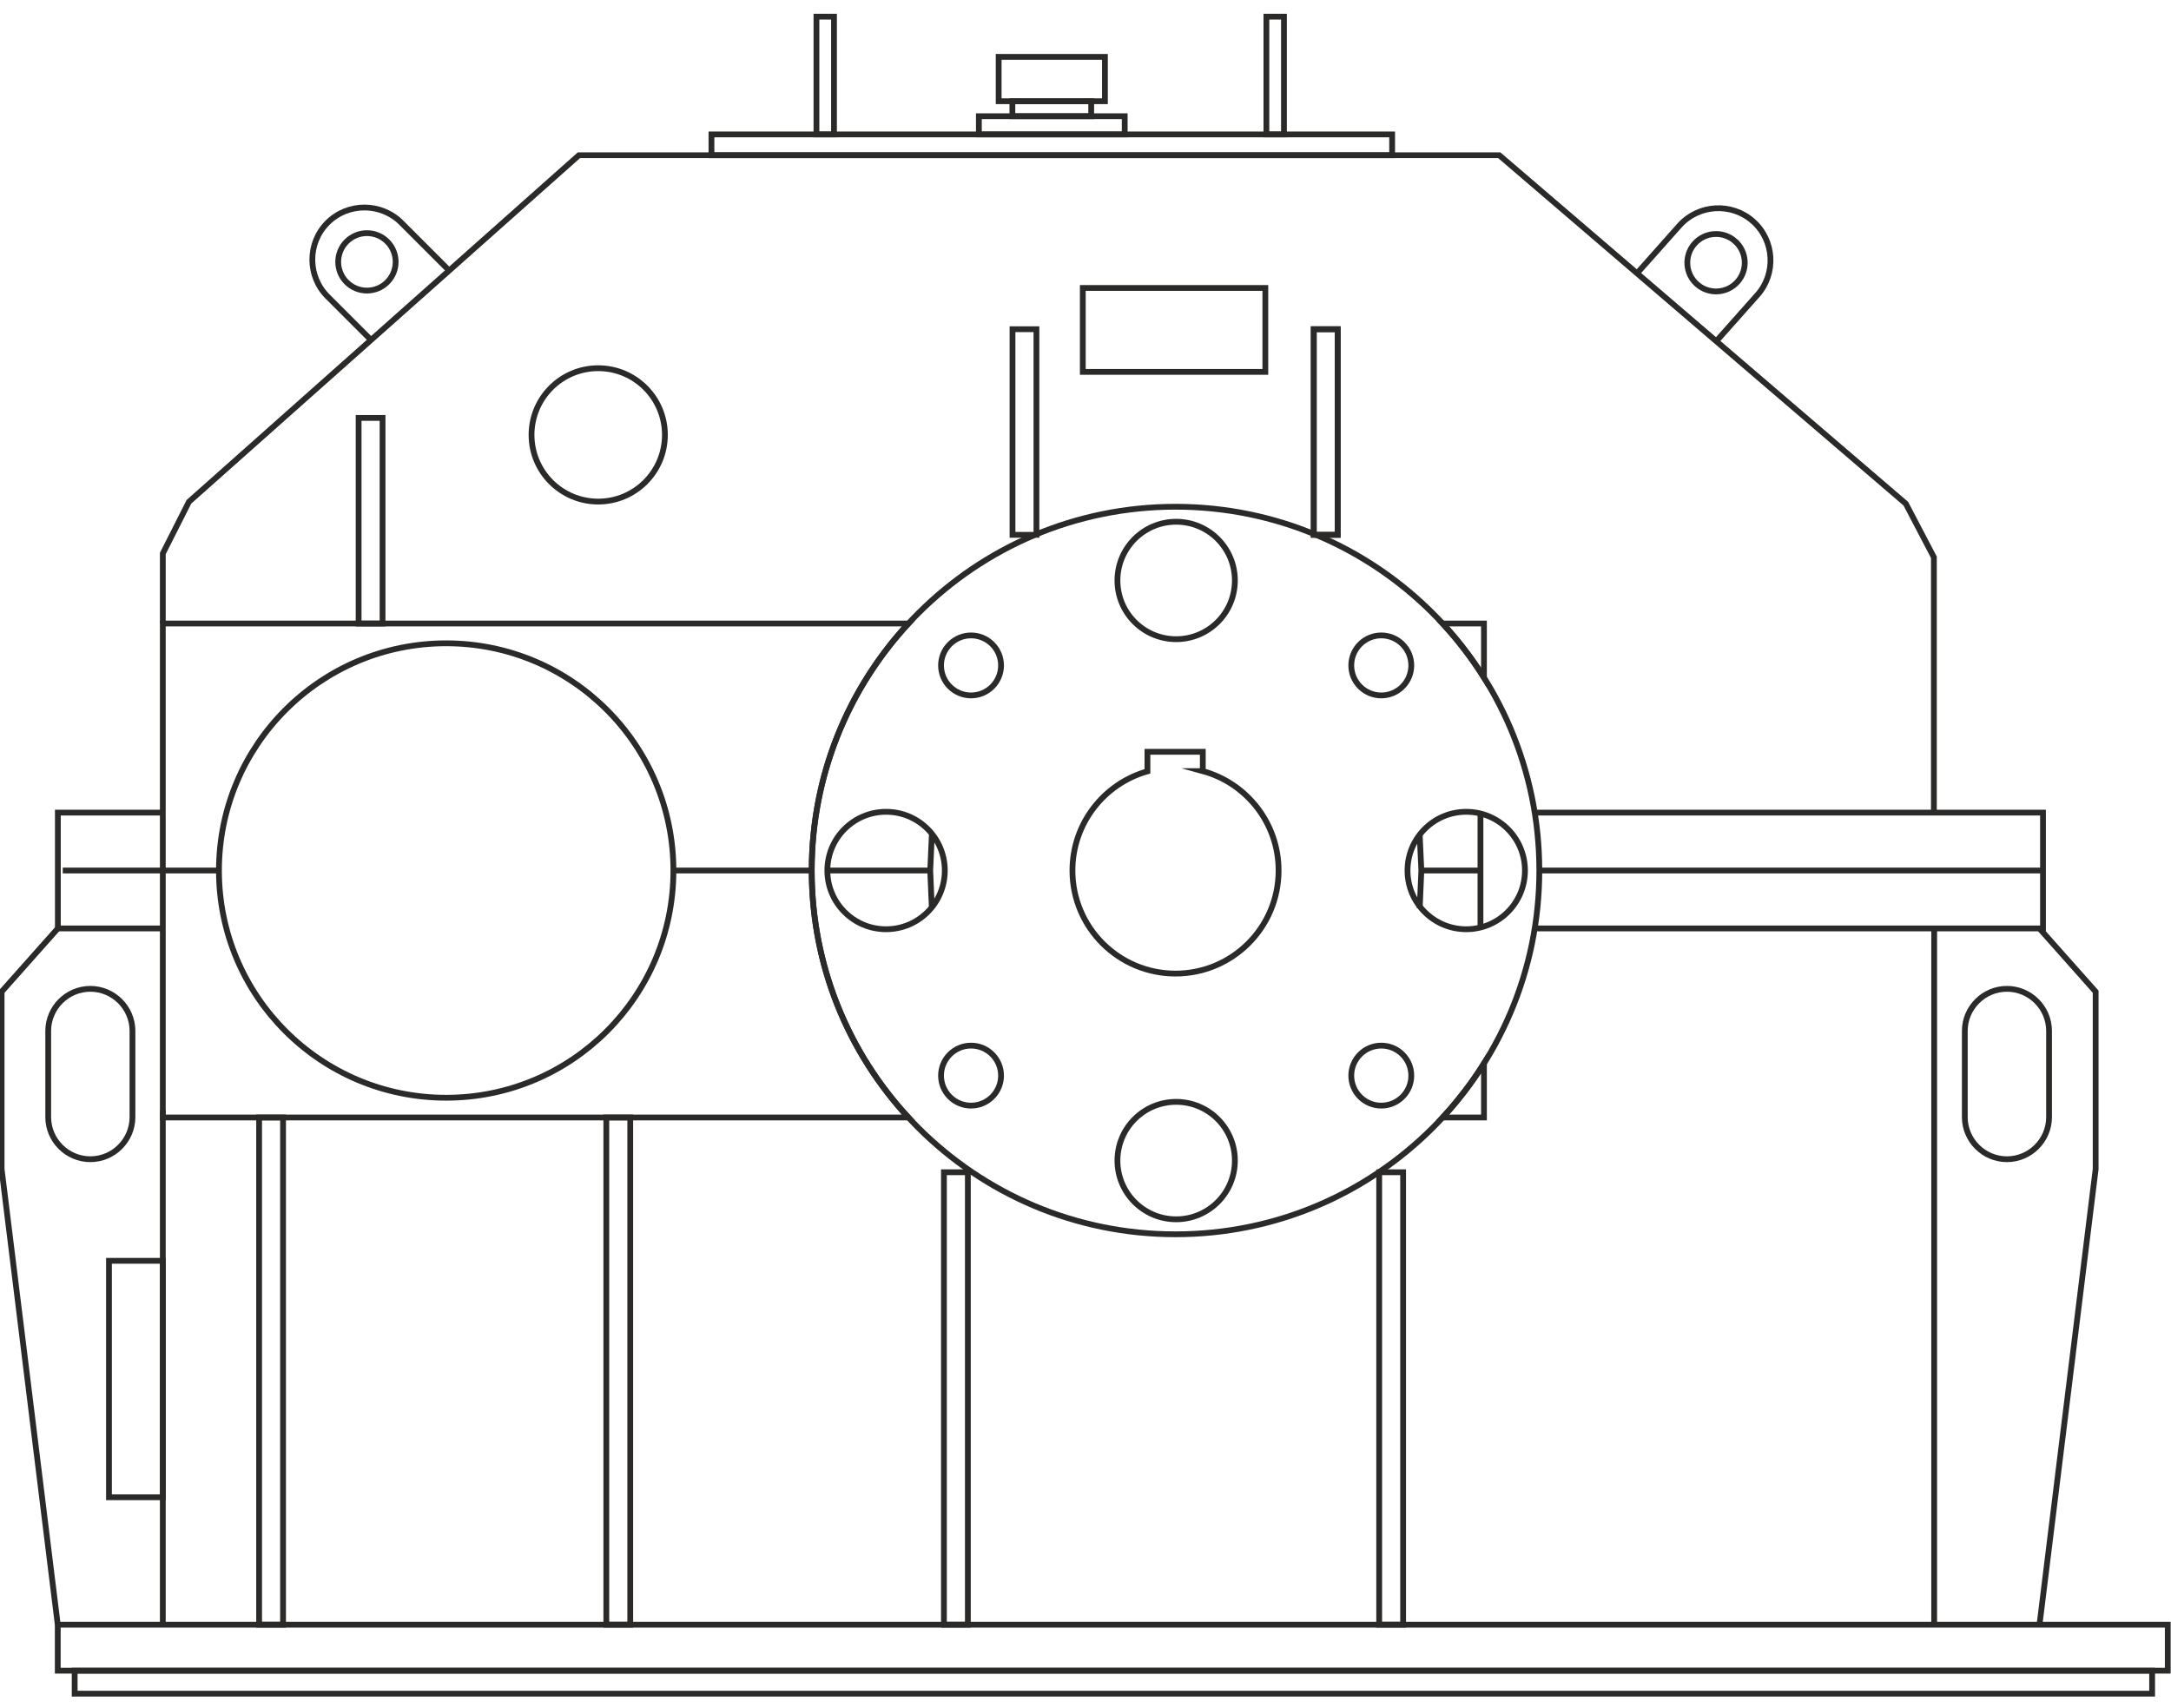 <?xml version="1.0" encoding="UTF-8"?> <svg xmlns="http://www.w3.org/2000/svg" xmlns:xlink="http://www.w3.org/1999/xlink" xml:space="preserve" width="75mm" height="59mm" version="1.1" style="shape-rendering:geometricPrecision; text-rendering:geometricPrecision; image-rendering:optimizeQuality; fill-rule:evenodd; clip-rule:evenodd" viewBox="0 0 7500 5900"> <defs> <style type="text/css"> .str0 {stroke:#2B2A29;stroke-width:20;stroke-miterlimit:22.926} .fil0 {fill:none} </style> </defs> <g id="Слой_x0020_1">  <path class="fil0 str0" d="M4155.25 2664.11c150.91,41.33 261.82,179.43 261.82,343.45 0,196.66 -159.43,356.09 -356.09,356.09 -196.66,0 -356.09,-159.43 -356.09,-356.09 0,-163.03 109.58,-300.47 259.09,-342.71l0 -67.36 191.27 0 0 66.62z"></path> <path class="fil0 str0" d="M5065.31 2804.68c112.05,0 202.88,90.83 202.88,202.88 0,112.05 -90.83,202.88 -202.88,202.88 -112.05,0 -202.88,-90.83 -202.88,-202.88 0,-112.05 90.83,-202.88 202.88,-202.88z"></path> <path class="fil0 str0" d="M3061.08 2804.68c112.05,0 202.88,90.83 202.88,202.88 0,112.05 -90.83,202.88 -202.88,202.88 -112.05,0 -202.88,-90.83 -202.88,-202.88 0,-112.05 90.83,-202.88 202.88,-202.88z"></path> <path class="fil0 str0" d="M3860.32 2005.45c0,-112.05 90.83,-202.88 202.88,-202.88 112.05,0 202.88,90.83 202.88,202.88 0,112.05 -90.83,202.88 -202.88,202.88 -112.05,0 -202.88,-90.83 -202.88,-202.88z"></path> <path class="fil0 str0" d="M3860.32 4009.68c0,-112.05 90.83,-202.88 202.88,-202.88 112.05,0 202.88,90.83 202.88,202.88 0,112.05 -90.83,202.88 -202.88,202.88 -112.05,0 -202.88,-90.83 -202.88,-202.88z"></path> <path class="fil0 str0" d="M4698.49 2225.66c40.49,-40.49 106.13,-40.49 146.61,0 40.49,40.48 40.49,106.12 0,146.61 -40.48,40.48 -106.12,40.48 -146.61,0 -40.48,-40.49 -40.48,-106.13 0,-146.61z"></path> <path class="fil0 str0" d="M3281.29 3642.86c40.48,-40.48 106.12,-40.48 146.61,0 40.48,40.49 40.48,106.13 0,146.61 -40.49,40.49 -106.13,40.49 -146.61,0 -40.49,-40.48 -40.49,-106.12 0,-146.61z"></path> <path class="fil0 str0" d="M3427.91 2225.66c-40.49,-40.49 -106.13,-40.49 -146.61,0 -40.49,40.48 -40.49,106.12 0,146.61 40.48,40.48 106.12,40.48 146.61,0 40.48,-40.49 40.48,-106.13 0,-146.61z"></path> <path class="fil0 str0" d="M4845.11 3642.86c-40.48,-40.48 -106.12,-40.48 -146.61,0 -40.48,40.49 -40.48,106.13 0,146.61 40.49,40.49 106.13,40.49 146.61,0 40.49,-40.48 40.49,-106.12 0,-146.61z"></path> <path class="fil0 str0" d="M1541.41 2222.55c433.54,0 785.01,351.47 785.01,785.01 0,433.54 -351.47,785.01 -785.01,785.01 -433.54,0 -785.01,-351.47 -785.01,-785.01 0,-433.54 351.47,-785.01 785.01,-785.01z"></path> <path class="fil0 str0" d="M562.46 2154.27l2575.88 0c-207.37,224.12 -334.17,523.88 -334.17,853.29 0,329.41 126.79,629.16 334.16,853.28l-2575.87 0 0 -1706.57zm4421.16 0l142.91 0 0 186.68c-41.82,-66.69 -89.7,-129.17 -142.91,-186.68zm142.91 1519.9l0 186.67 -142.9 0c53.2,-57.5 101.09,-119.98 142.9,-186.67z"></path> <path class="fil0 str0" d="M4060.98 1750.75c694.11,0 1256.81,562.7 1256.81,1256.81 0,694.11 -562.7,1256.81 -1256.81,1256.81 -694.11,0 -1256.81,-562.7 -1256.81,-1256.81 0,-694.11 562.7,-1256.81 1256.81,-1256.81z"></path> <path class="fil0 str0" d="M5300.57 2807.5l1757.23 0 0 400.12 -1755.58 0m-187.75 0l0 -400.12"></path> <line class="fil0 str0" x1="7057.8" y1="3007.56" x2="5317.25" y2="3007.56"></line> <line class="fil0 str0" x1="5114.47" y1="3007.56" x2="4903.83" y2="3007.56"></line> <polyline class="fil0 str0" points="4904.56,3138.37 4910.22,3007.73 4904.56,2883.7 "></polyline> <line class="fil0 str0" x1="2858.25" y1="3007.56" x2="3219.94" y2="3007.56"></line> <polyline class="fil0 str0" points="3219.21,3138.37 3213.55,3007.73 3219.21,2883.7 "></polyline> <line class="fil0 str0" x1="2322.47" y1="3007.56" x2="2804.18" y2="3007.56"></line> <line class="fil0 str0" x1="216.82" y1="3007.56" x2="759.32" y2="3007.56"></line> <polyline class="fil0 str0" points="565.22,2807.5 199.87,2807.5 199.87,3207.62 564.91,3207.62 "></polyline> <polygon class="fil0 str0" points="1321.6,2154.27 1238.92,2154.27 1238.92,1443.87 1321.6,1443.87 "></polygon> <polygon class="fil0 str0" points="3580.52,1847.79 3497.84,1847.79 3497.84,1137.39 3580.52,1137.39 "></polygon> <polygon class="fil0 str0" points="4621.25,1847.79 4538.57,1847.79 4538.57,1137.39 4621.25,1137.39 "></polygon> <polygon class="fil0 str0" points="4621.25,1847.79 4538.57,1847.79 4538.57,1137.39 4621.25,1137.39 "></polygon> <polygon class="fil0 str0" points="4847.25,5613.29 4764.57,5613.29 4764.57,4050.01 4847.25,4050.01 "></polygon> <polygon class="fil0 str0" points="3343.61,5613.29 3260.93,5613.29 3260.93,4050.01 3343.61,4050.01 "></polygon> <polygon class="fil0 str0" points="2177.28,5613.29 2094.6,5613.29 2094.6,3860.84 2177.28,3860.84 "></polygon> <polygon class="fil0 str0" points="977.83,5613.29 895.15,5613.29 895.15,3860.84 977.83,3860.84 "></polygon> <polygon class="fil0 str0" points="7488.8,5613.29 199.52,5613.29 199.52,5772.09 7488.8,5772.09 "></polygon> <polygon class="fil0 str0" points="7434.82,5851.47 257.94,5851.47 257.94,5772.09 7434.82,5772.09 "></polygon> <line class="fil0 str0" x1="6681.88" y1="5613.29" x2="6681.88" y2="3207.62"></line> <line class="fil0 str0" x1="562.46" y1="3836.33" x2="562.46" y2="5613.29"></line> <polyline class="fil0 str0" points="199.52,5613.29 5.59,4039.18 5.59,3426.22 199.87,3207.62 "></polyline> <path class="fil0 str0" d="M312.09 3416.32l0.01 0c80.04,0 145.52,65.48 145.52,145.52l0 297.66c0,80.04 -65.48,145.52 -145.52,145.52l-0.01 0c-80.04,0 -145.52,-65.48 -145.52,-145.52l0 -297.66c0,-80.04 65.48,-145.52 145.52,-145.52z"></path> <path class="fil0 str0" d="M2066.63 1272.12c127.25,0 230.4,103.15 230.4,230.4 0,127.25 -103.15,230.4 -230.4,230.4 -127.25,0 -230.4,-103.15 -230.4,-230.4 0,-127.25 103.15,-230.4 230.4,-230.4z"></path> <polygon class="fil0 str0" points="3740.69,994.89 4371.29,994.89 4371.29,1284.83 3740.69,1284.83 "></polygon> <polyline class="fil0 str0" points="562.46,2154.27 562.46,1912.13 652.79,1733.54 1999.97,536.3 5179.39,536.3 6583.89,1740.15 6680.9,1925.36 6680.9,2807.5 "></polyline> <path class="fil0 str0" d="M1197.44 834.58c38.75,-38.75 101.57,-38.75 140.32,0 38.75,38.75 38.75,101.57 0,140.32 -38.75,38.75 -101.57,38.75 -140.32,0 -38.75,-38.75 -38.75,-101.57 0,-140.32z"></path> <path class="fil0 str0" d="M1281.36 1174.21l-149.81 -149.81c-70.1,-70.1 -70.1,-184.8 0.01,-254.91l0.01 0c70.1,-70.11 184.8,-70.11 254.9,-0.01l165.93 165.93"></path> <path class="fil0 str0" d="M5994.22 833.51c-40.95,-36.41 -103.66,-32.73 -140.07,8.23 -36.42,40.95 -32.73,103.66 8.22,140.07 40.95,36.42 103.66,32.73 140.08,-8.22 36.41,-40.95 32.73,-103.66 -8.23,-140.08z"></path> <path class="fil0 str0" d="M5930.35 1177.48l140.77 -158.34c65.88,-74.08 59.15,-188.59 -14.94,-254.47l-0.01 0c-74.09,-65.88 -188.6,-59.16 -254.47,14.93l-144.76 162.82"></path> <polygon class="fil0 str0" points="2457.81,536.3 4809.31,536.3 4809.31,464.4 2457.81,464.4 "></polygon> <polygon class="fil0 str0" points="3381.65,401.55 3885.47,401.55 3885.47,464.4 3381.65,464.4 "></polygon> <polygon class="fil0 str0" points="3497.41,401.55 3769.71,401.55 3769.71,349.74 3497.41,349.74 "></polygon> <polygon class="fil0 str0" points="3450,196.5 3817.12,196.5 3817.12,349.74 3450,349.74 "></polygon> <polygon class="fil0 str0" points="4374.95,57.59 4435.59,57.59 4435.59,464.4 4374.95,464.4 "></polygon> <polygon class="fil0 str0" points="2820.51,57.59 2881.15,57.59 2881.15,464.4 2820.51,464.4 "></polygon> <polyline class="fil0 str0" points="7045.77,5613.29 7239.7,4039.18 7239.7,3426.22 7045.42,3207.62 "></polyline> <path class="fil0 str0" d="M6933.2 3416.32l-0.01 0c-80.04,0 -145.52,65.48 -145.52,145.52l0 297.66c0,80.04 65.48,145.52 145.52,145.52l0.01 0c80.04,0 145.52,-65.48 145.52,-145.52l0 -297.66c0,-80.04 -65.48,-145.52 -145.52,-145.52z"></path> <polygon class="fil0 str0" points="562.46,5172.91 376.48,5172.91 376.48,4356 562.46,4356 "></polygon> </g> </svg> 